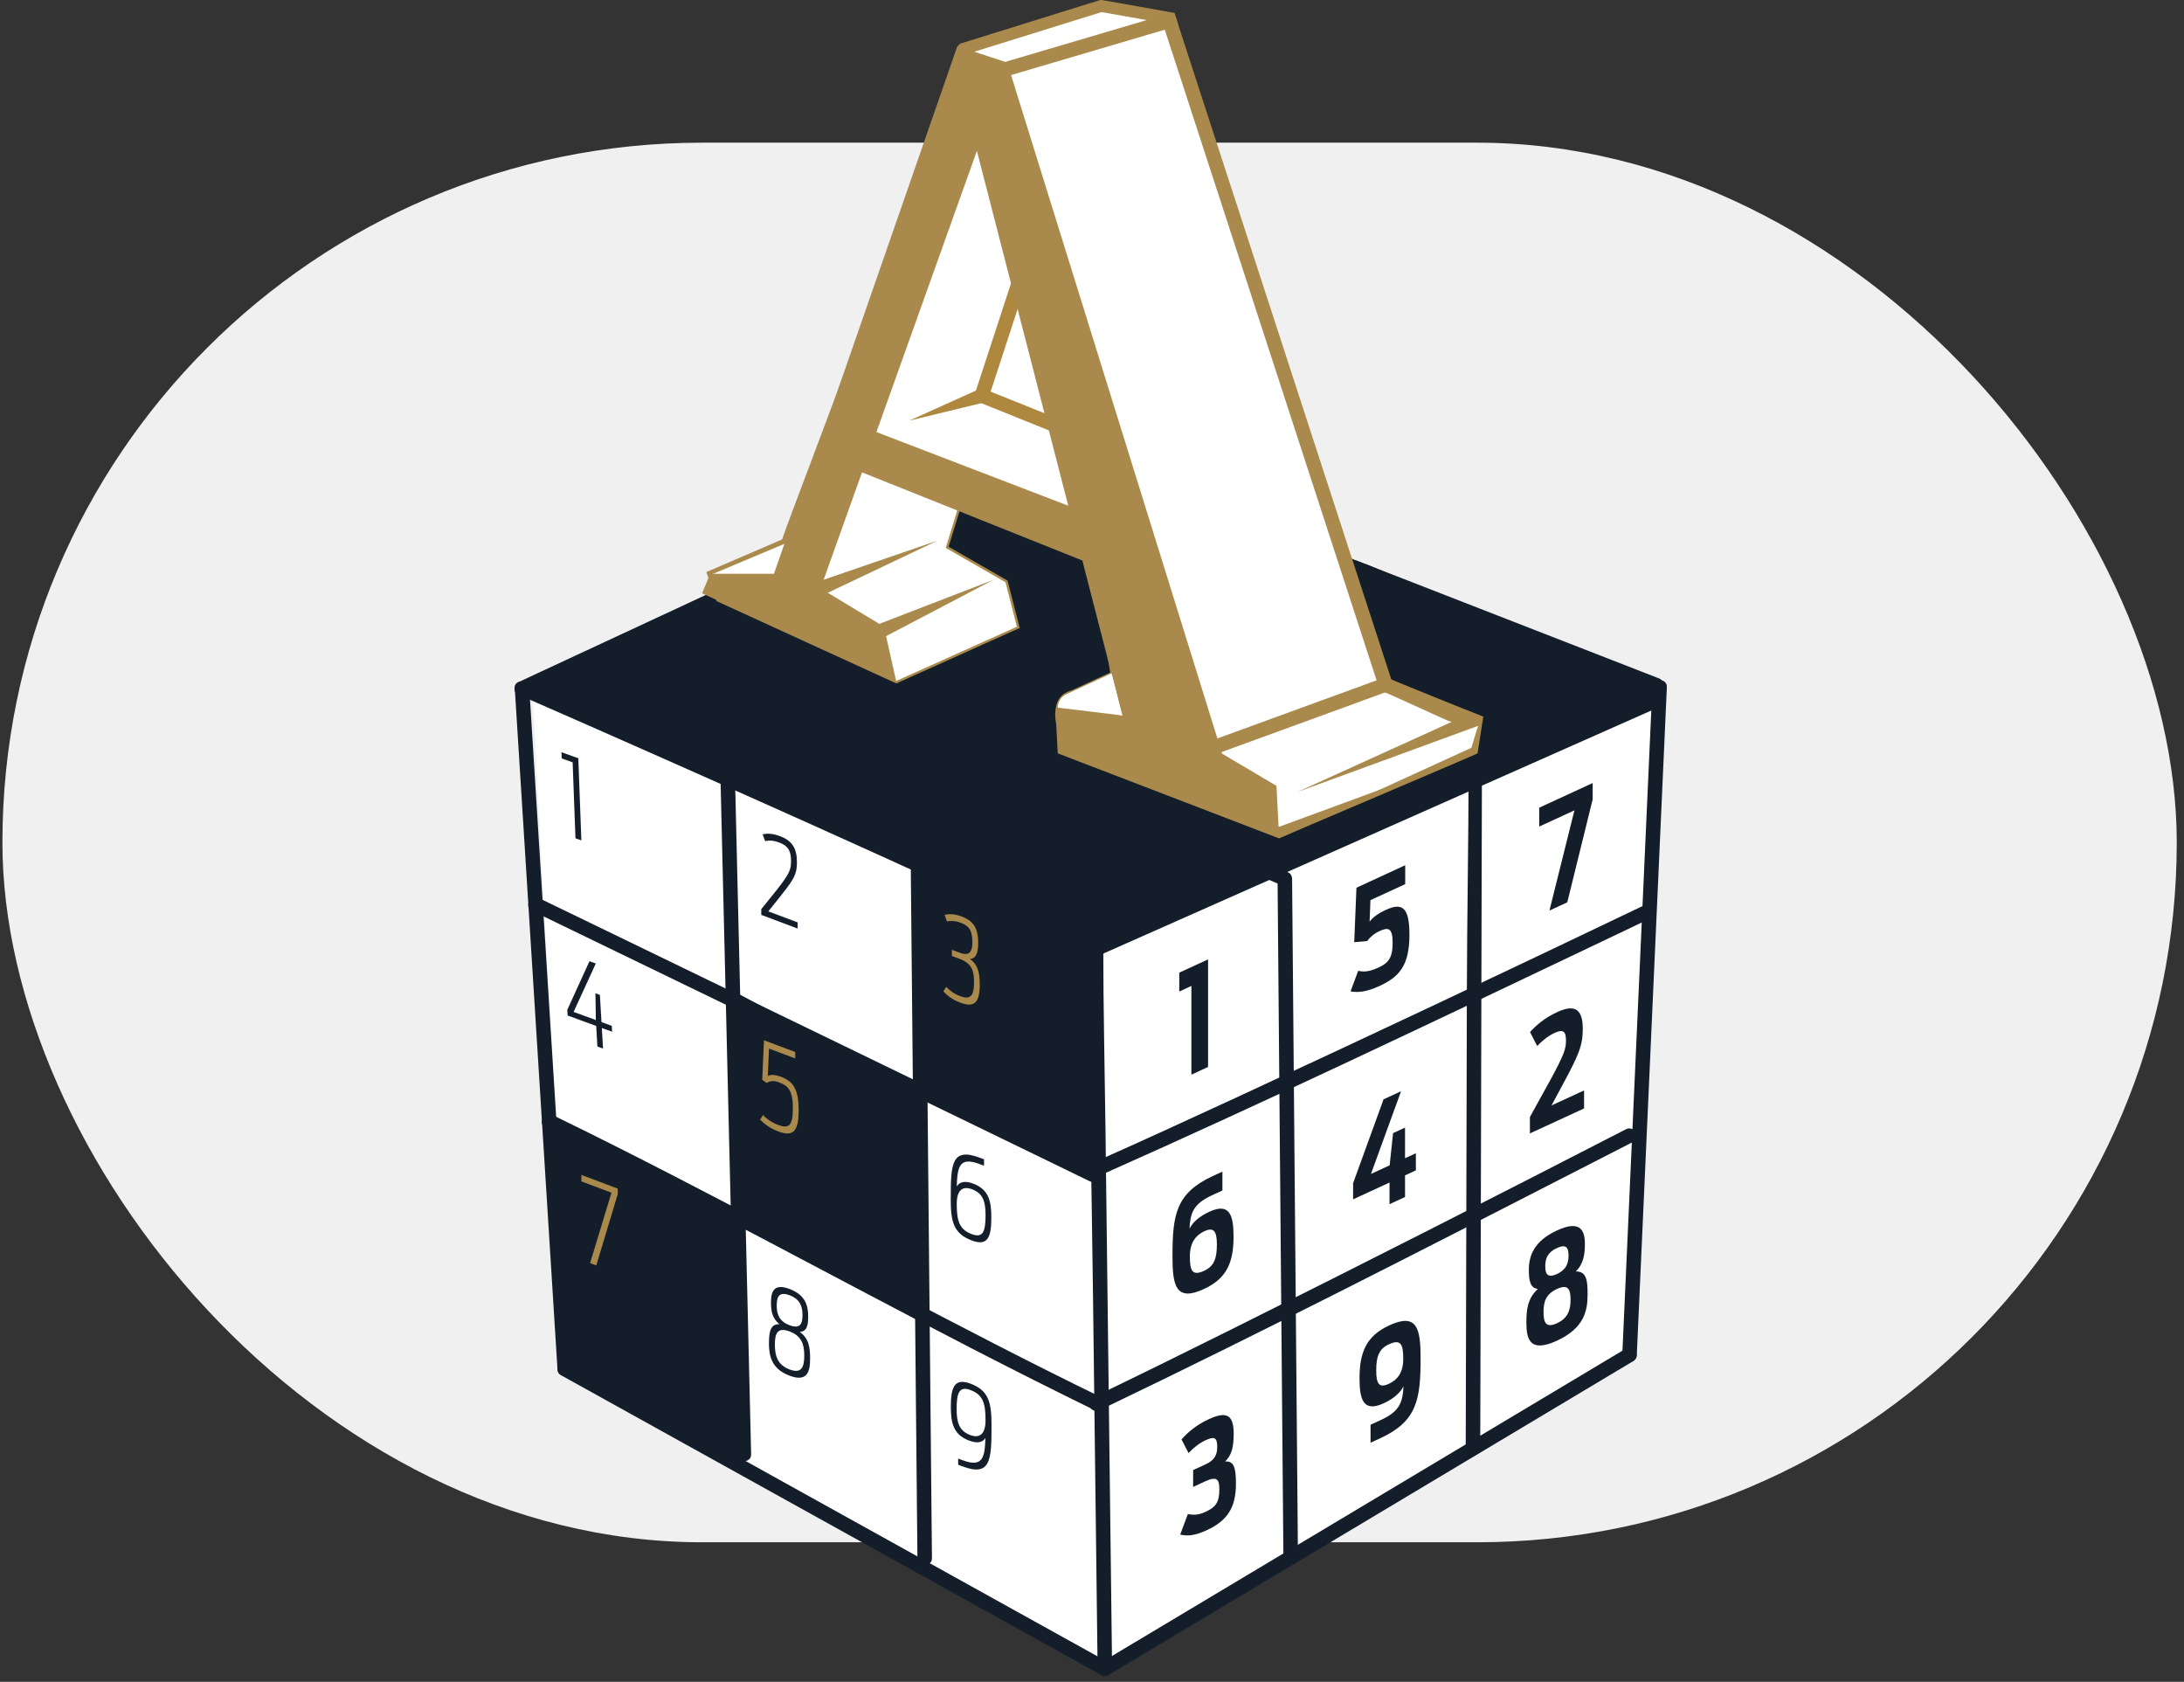 <svg width="226" height="174" viewBox="0 0 226 174" fill="none" xmlns="http://www.w3.org/2000/svg">
<rect x="0" y="0" width="226" height="174" fill="#333333" stroke="none"/>
<rect x="0.25" y="14.762" width="225" height="144.802" rx="72.401" fill="#F0F0F0"/>
<path d="M138.106 57.752C138.106 57.752 120.585 5.77 120.623 5.562L113.623 3.646L99.666 7.924V7.571L99.29 7.716L83.36 57.171L73.668 61.613V63.995L55.105 71.603L58.754 140.176L113.698 172.646L167.993 140.176L171.106 71.095L138.106 57.754V57.752Z" fill="white"/>
<path d="M113.791 121.629C131.244 113.87 148.492 105.636 165.734 97.424C167.365 96.647 168.993 95.871 170.621 95.092C171.492 94.674 170.731 93.379 169.862 93.795C155.917 100.469 141.94 107.076 127.908 113.562C122.962 115.849 118.011 118.12 113.032 120.332C112.15 120.725 112.914 122.02 113.791 121.629Z" fill="#141E2A"/>
<path d="M113.791 145.894C130.745 137.77 147.477 129.167 164.209 120.594C165.807 119.776 167.405 118.957 169.003 118.135C169.862 117.692 169.103 116.395 168.244 116.838C154.645 123.838 141.013 130.772 127.322 137.589C122.573 139.954 117.815 142.305 113.032 144.599C112.16 145.017 112.922 146.312 113.791 145.896V145.894Z" fill="#141E2A"/>
<path d="M115.08 172.644C115.003 166.443 114.928 160.242 114.852 154.041C114.7 141.599 114.547 129.16 114.394 116.718C114.316 110.427 114.166 104.133 114.166 97.845C114.166 96.878 112.664 96.875 112.664 97.845C112.664 109.776 112.954 121.714 113.099 133.642C113.232 144.461 113.365 155.281 113.5 166.1C113.528 168.281 113.553 170.462 113.58 172.644C113.593 173.61 115.095 173.613 115.083 172.644H115.08Z" fill="#141E2A"/>
<path d="M114.026 97.541C104.672 92.996 95.188 88.716 85.706 84.451C77.033 80.549 68.343 76.695 59.638 72.868C57.892 72.102 56.149 71.335 54.401 70.574C53.525 70.191 52.758 71.486 53.642 71.871C58.581 74.028 63.51 76.201 68.436 78.383C78.406 82.798 88.361 87.248 98.268 91.796C103.287 94.1 108.298 96.425 113.267 98.841C114.134 99.262 114.895 97.967 114.026 97.544V97.541Z" fill="#141E2A"/>
<path d="M113.523 120.915C104.289 116.425 95.05 111.944 85.811 107.466C77.492 103.432 69.17 99.402 60.848 95.373C59.167 94.559 57.487 93.745 55.804 92.931C54.937 92.51 54.173 93.807 55.045 94.228C59.771 96.517 64.499 98.806 69.225 101.095C78.792 105.731 88.361 110.367 97.925 115.007C102.871 117.406 107.818 119.808 112.764 122.212C113.63 122.633 114.392 121.338 113.523 120.915Z" fill="#141E2A"/>
<path d="M114.026 144.597C99.097 137.326 84.557 129.3 69.798 121.696C65.626 119.545 61.434 117.431 57.211 115.375C56.344 114.955 55.583 116.249 56.452 116.673C71.381 123.943 85.921 131.97 100.68 139.573C104.852 141.724 109.045 143.838 113.267 145.894C114.134 146.315 114.895 145.02 114.026 144.597Z" fill="#141E2A"/>
<path d="M53.269 71.223C53.767 79.152 54.263 87.078 54.762 95.007C55.556 107.647 56.349 120.284 57.141 132.924C57.324 135.829 57.507 138.734 57.687 141.639C57.747 142.601 59.25 142.606 59.19 141.639C58.691 133.71 58.195 125.784 57.697 117.855C56.903 105.215 56.109 92.578 55.318 79.938C55.135 77.033 54.952 74.128 54.772 71.223C54.712 70.261 53.209 70.256 53.269 71.223Z" fill="#141E2A"/>
<path d="M58.062 142.285C64.361 145.781 70.662 149.275 76.961 152.771C86.996 158.338 97.028 163.906 107.064 169.473C109.358 170.745 111.654 172.02 113.948 173.292C114.795 173.761 115.554 172.463 114.707 171.995C108.409 168.499 102.107 165.005 95.809 161.509C85.774 155.942 75.741 150.374 65.706 144.807C63.412 143.535 61.115 142.26 58.821 140.988C57.975 140.52 57.216 141.817 58.062 142.285Z" fill="#141E2A"/>
<path d="M170.984 71.095C170.633 78.881 170.282 86.67 169.932 94.456C169.373 106.86 168.815 119.265 168.256 131.669C168.129 134.504 168.001 137.341 167.873 140.176C167.831 141.143 169.333 141.141 169.376 140.176C169.726 132.39 170.077 124.602 170.428 116.815C170.986 104.411 171.545 92.007 172.103 79.603C172.231 76.767 172.359 73.93 172.486 71.095C172.529 70.128 171.026 70.131 170.984 71.095Z" fill="#141E2A"/>
<path d="M168.244 139.528C162.12 143.189 155.995 146.853 149.871 150.515C140.122 156.345 130.37 162.175 120.62 168.008C118.396 169.338 116.172 170.668 113.948 171.997C113.119 172.493 113.873 173.793 114.707 173.295C120.83 169.633 126.956 165.969 133.079 162.308C142.829 156.478 152.581 150.647 162.331 144.815C164.555 143.485 166.779 142.155 169.003 140.825C169.832 140.329 169.078 139.029 168.244 139.528Z" fill="#141E2A"/>
<path d="M54.401 71.871C60.322 69.117 66.242 66.364 72.162 63.609C73.001 63.219 73.84 62.828 74.679 62.44C75.518 62.052 74.792 60.737 73.92 61.143C68 63.897 62.08 66.65 56.159 69.405C55.32 69.795 54.481 70.186 53.642 70.574C52.803 70.962 53.53 72.277 54.401 71.871Z" fill="#141E2A"/>
<path d="M171.412 71.644C171.322 71.644 171.229 71.626 171.139 71.591L139.949 59.442C139.563 59.292 139.371 58.856 139.521 58.47C139.671 58.085 140.107 57.892 140.492 58.042L171.682 70.191C172.068 70.341 172.261 70.777 172.111 71.163C171.995 71.461 171.71 71.641 171.409 71.641L171.412 71.644Z" fill="#141E2A"/>
<path d="M74.559 80.634C74.747 88.538 74.937 96.445 75.125 104.348C75.423 116.843 75.721 129.335 76.019 141.829C76.087 144.702 76.157 147.574 76.225 150.449C76.247 151.414 77.75 151.419 77.727 150.449C77.539 142.546 77.349 134.639 77.161 126.735C76.863 114.241 76.565 101.749 76.267 89.254C76.2 86.382 76.129 83.509 76.062 80.634C76.039 79.67 74.537 79.665 74.559 80.634Z" fill="#141E2A"/>
<path d="M96.438 161.198C96.36 153.209 96.285 145.22 96.207 137.234C96.085 124.454 95.962 111.674 95.839 98.894C95.811 95.971 95.784 93.049 95.754 90.126C95.744 89.159 94.241 89.157 94.251 90.126C94.329 98.115 94.404 106.104 94.482 114.091C94.604 126.871 94.727 139.651 94.85 152.431C94.877 155.353 94.905 158.276 94.935 161.198C94.945 162.165 96.448 162.168 96.438 161.198Z" fill="#141E2A"/>
<path d="M134.309 160.743C134.242 152.836 134.171 144.932 134.104 137.026C133.996 124.531 133.888 112.037 133.781 99.543C133.756 96.67 133.731 93.795 133.706 90.922C133.706 90.682 133.57 90.376 133.332 90.274C132.113 89.748 130.891 89.222 129.671 88.694C128.792 88.315 128.026 89.608 128.912 89.991C130.132 90.517 131.354 91.043 132.574 91.571L132.201 90.922C132.268 98.829 132.338 106.733 132.406 114.639C132.514 127.134 132.621 139.628 132.729 152.122C132.754 154.995 132.779 157.87 132.804 160.743C132.812 161.709 134.314 161.712 134.307 160.743H134.309Z" fill="#141E2A"/>
<path d="M153.175 149.693C153.195 141.699 153.215 133.705 153.235 125.714C153.267 112.991 153.3 100.266 153.33 87.544C153.338 84.646 153.345 81.749 153.353 78.851C153.353 77.885 151.98 78.303 151.978 79.269C151.958 87.263 151.81 94.837 151.79 102.831C151.757 115.553 151.725 128.278 151.695 141C151.687 143.898 151.68 146.796 151.672 149.693C151.672 150.66 153.172 150.662 153.175 149.693Z" fill="#141E2A"/>
<path d="M58.443 141.636L56.835 116.026L76.395 125.854L76.978 151.346L58.443 141.636Z" fill="#141E2A"/>
<path d="M77.109 151.554L76.921 151.456L58.323 141.714L56.698 115.816L76.52 125.776L77.109 151.554ZM58.563 141.559L76.848 151.136L76.272 125.931L56.973 116.234L58.563 141.556V141.559Z" fill="#141E2A"/>
<path d="M76.397 126.154L76.132 102.803L94.993 113.001L95.686 136.102L76.397 126.154Z" fill="#141E2A"/>
<path d="M95.817 136.312L76.272 126.232L76.004 102.595L95.115 112.929L95.819 136.315L95.817 136.312ZM76.523 126.077L95.553 135.894L94.867 113.076L76.26 103.016L76.523 126.077Z" fill="#141E2A"/>
<path d="M94.992 113.001V89.117L113.851 98.395L113.142 121.564L94.992 113.001Z" fill="#141E2A"/>
<path d="M113.262 121.757L94.867 113.079V88.914L113.978 98.315L113.262 121.754V121.757ZM95.118 112.921L113.024 121.368L113.723 98.473L95.115 89.32V112.924L95.118 112.921Z" fill="#141E2A"/>
<path d="M113.442 145.468C113.55 153.279 113.66 161.091 113.768 168.902C113.783 170.011 113.798 171.123 113.816 172.233C113.823 172.716 114.574 172.716 114.567 172.233C114.459 164.422 114.349 156.61 114.241 148.799C114.226 147.69 114.211 146.578 114.194 145.468C114.186 144.985 113.435 144.985 113.442 145.468Z" fill="#141E2A"/>
<path d="M113.037 97.847C113.037 104.579 113.037 111.311 113.037 118.043C113.037 119.022 113.037 120.001 113.037 120.98C113.037 121.464 113.788 121.464 113.788 120.98C113.788 114.248 113.788 107.517 113.788 100.785C113.788 99.805 113.788 98.826 113.788 97.847C113.788 97.364 113.037 97.364 113.037 97.847Z" fill="#141E2A"/>
<path d="M123.282 102.007L122.03 102.585V100.632L125.01 99.257V110.387L123.285 111.183V102.007H123.282Z" fill="#141E2A"/>
<path d="M158.314 115.566L160.54 111.536C161.865 109.062 162.048 108.513 162.048 107.657C162.048 106.725 161.78 106.442 160.856 106.87C160.2 107.173 159.543 107.717 159.068 108.22L158.326 106.775C158.995 106.046 159.809 105.325 161.159 104.702C163.045 103.833 163.786 104.496 163.786 106.45C163.786 108.178 163.348 109.174 161.742 112.152L160.55 114.369L163.919 112.816V114.679L158.314 117.264V115.566Z" fill="#141E2A"/>
<path d="M122.128 158.764L122.919 156.643C123.503 156.763 124.013 156.753 124.755 156.412C125.862 155.902 126.177 155.366 126.177 154.073C126.177 153.052 125.934 152.698 124.717 153.259L123.465 153.838V152.095L124.742 151.506C125.727 151.053 125.959 150.495 125.959 149.668C125.959 148.661 125.594 148.619 124.755 149.007C124.111 149.305 123.515 149.773 122.992 150.332L122.263 148.927C122.932 148.153 123.881 147.384 125.035 146.853C126.751 146.062 127.662 146.182 127.662 148.316C127.662 149.743 127.445 150.565 126.776 151.203C127.627 151.156 127.895 151.694 127.895 153.512C127.895 156.049 126.934 157.364 124.88 158.313C123.64 158.884 122.899 158.942 122.133 158.769L122.128 158.764Z" fill="#141E2A"/>
<path d="M140.019 122.415L143.17 113.738L144.98 112.901L141.867 121.456L143.801 120.565L144.154 117.234L145.393 116.663V119.831L146.513 119.315V121.088L145.393 121.604V123.843L143.788 124.584V122.345L140.019 124.083V122.415Z" fill="#141E2A"/>
<path d="M139.756 102.56L140.547 100.439C141.156 100.579 141.727 100.527 142.651 100.101C143.635 99.648 144.111 99.127 144.111 97.552C144.111 95.976 143.638 95.924 142.774 96.322C142.165 96.602 141.79 96.94 141.472 97.359L140.134 97.479L140.365 91.844L145.411 89.517V91.471L141.812 93.131L141.727 95.348C142.043 94.932 142.541 94.536 143.405 94.138C145.095 93.359 145.849 93.853 145.849 96.705C145.849 99.933 144.755 101.085 142.761 102.004C141.497 102.588 140.56 102.733 139.759 102.563L139.756 102.56Z" fill="#141E2A"/>
<path d="M121.329 129.969C121.329 125.704 121.657 123.45 125.499 121.676L126.495 121.216V123.169L125.401 123.672C123.442 124.574 123.174 125.541 123.089 127.126C123.417 126.465 124.074 125.861 125.155 125.363C127.247 124.399 127.647 125.731 127.647 127.952C127.647 130.627 126.941 132.273 124.572 133.367C121.677 134.702 121.326 133.016 121.326 129.969H121.329ZM125.924 128.766C125.924 127.369 125.596 126.936 124.634 127.379C123.735 127.795 123.127 128.571 123.127 129.981C123.127 131.484 123.382 132.042 124.609 131.474C125.644 130.998 125.922 130.176 125.922 128.766H125.924Z" fill="#141E2A"/>
<path d="M162.927 83.835L159.278 85.518V83.564L164.81 81.013V82.695L162.183 93.354L160.335 94.206L162.924 83.835H162.927Z" fill="#141E2A"/>
<path d="M157.948 136.846C157.948 135.523 158.058 134.346 159.14 133.352C158.326 133.277 158.204 132.433 158.204 131.381C158.204 129.968 158.702 128.418 161.109 127.306C163.541 126.184 164.004 127.294 164.004 128.706C164.004 129.758 163.871 130.75 163.067 131.541C164.222 131.519 164.284 132.603 164.284 133.925C164.284 135.638 163.919 137.414 161.111 138.709C158.314 139.999 157.951 138.559 157.951 136.848L157.948 136.846ZM162.521 134.451C162.521 133.4 162.278 132.821 161.111 133.359C159.957 133.893 159.724 134.689 159.724 135.741C159.724 136.793 159.954 137.437 161.111 136.906C162.268 136.375 162.521 135.503 162.521 134.454V134.451ZM162.313 129.906C162.313 129.049 162.045 128.694 161.109 129.125C160.172 129.555 159.904 130.161 159.904 131.015C159.904 131.869 160.197 132.232 161.109 131.812C162.02 131.391 162.313 130.76 162.313 129.906Z" fill="#141E2A"/>
<path d="M141.825 147.404L142.932 146.893C144.805 146.029 145.158 145.103 145.231 143.43C144.915 144.086 144.209 144.712 143.175 145.188C141.084 146.152 140.683 144.805 140.683 142.598C140.683 139.923 141.377 138.223 143.758 137.124C146.641 135.794 147.004 137.459 147.004 140.507C147.004 144.817 146.626 147.049 142.834 148.799L141.825 149.265V147.402V147.404ZM145.206 140.56C145.206 139.072 144.95 138.514 143.723 139.082C142.689 139.558 142.411 140.364 142.411 141.789C142.411 143.214 142.739 143.62 143.701 143.177C144.662 142.733 145.208 141.972 145.208 140.56H145.206Z" fill="#141E2A"/>
<path d="M171.735 73.131L171.106 71.095L142.218 58.741L129.751 53.755L106.405 47.869L81.704 58.383L74.299 61.613L54.461 70.935L113.978 98.741" fill="#141E2A"/>
<path d="M139.588 58.167L144.264 73.467L151.955 77.414L151.988 80.204L170.18 72.117L171.735 71.095L139.588 58.167Z" fill="#141E2A"/>
<path d="M143.047 72.563L152.013 77.301C151.988 76.019 152.08 77.364 152.08 77.411L152.11 80.011L170.13 72.002L171.467 71.12L141.379 58.385L138.106 57.752L138.925 60.091L143.047 72.563Z" fill="#141E2A"/>
<path d="M59.262 78.874L58.125 78.466L58.1 77.824L59.843 78.451L60.159 86.948L59.55 86.73L59.257 78.876L59.262 78.874Z" fill="#141E2A"/>
<path d="M78.776 94.063L80.276 92.2C81.677 90.429 81.857 90.021 81.857 89.074C81.857 88.08 81.576 87.524 80.687 87.188C80.036 86.943 79.598 86.92 79.177 87.023L78.917 86.322C79.407 86.209 79.928 86.217 80.757 86.527C82.027 87.005 82.468 87.834 82.468 89.232C82.468 90.464 82.137 90.993 80.737 92.751L79.508 94.291L82.538 95.43V96.069L78.776 94.654V94.06V94.063Z" fill="#141E2A"/>
<path d="M97.622 102.575L97.903 102.1C98.313 102.503 98.724 102.823 99.343 103.056C100.362 103.439 100.793 103.116 100.793 101.624C100.793 100.534 100.652 99.71 99.282 99.197L98.501 98.904V98.265L99.343 98.581C100.402 98.979 100.622 98.328 100.622 97.474C100.622 96.194 100.212 95.768 99.383 95.455C98.882 95.267 98.391 95.25 97.993 95.323L97.742 94.649C98.203 94.539 98.792 94.546 99.453 94.794C100.602 95.228 101.223 95.851 101.223 97.569C101.223 98.766 100.893 99.187 100.372 99.217C101.113 99.755 101.384 100.449 101.384 101.894C101.384 103.825 100.743 104.248 99.373 103.732C98.561 103.427 98.103 103.066 97.622 102.578V102.575Z" fill="#A98A4C"/>
<path d="M58.704 104.476L61 99.445L61.654 99.683L59.357 104.692L61.659 105.533L61.616 102.766L62.077 102.933L62.242 105.746L63.307 106.134L63.342 106.745L62.277 106.357L62.403 108.486L61.819 108.273L61.694 106.144L58.739 105.065L58.704 104.476Z" fill="#141E2A"/>
<path d="M78.666 115.841L78.947 115.365C79.317 115.728 79.788 116.107 80.507 116.38C81.566 116.778 82.047 116.555 82.047 114.697C82.047 112.838 81.576 112.34 80.617 111.979C80.006 111.749 79.618 111.852 79.347 112.047L78.877 111.716L79.057 107.627L82.288 108.841V109.505L79.575 108.486L79.455 111.318C79.736 111.175 80.177 111.163 80.775 111.388C82.065 111.874 82.646 112.636 82.646 114.912C82.646 117.189 81.975 117.597 80.535 117.056C79.673 116.733 79.105 116.292 78.664 115.844L78.666 115.841Z" fill="#A98A4C"/>
<path d="M98.383 124.001C98.383 120.412 98.463 118.676 101.414 119.786L101.824 119.941V120.605L101.394 120.442C99.262 119.64 99.082 120.697 99.002 122.741C99.323 122.257 99.874 122.145 100.702 122.455C102.303 123.056 102.583 124.241 102.583 125.959C102.583 128.043 102.193 128.952 100.552 128.336C98.631 127.614 98.381 126.335 98.381 124.001H98.383ZM101.985 125.746C101.985 124.336 101.744 123.477 100.575 123.036C99.663 122.693 99.004 123.061 99.004 124.554C99.004 126.295 99.255 127.196 100.555 127.684C101.734 128.128 101.985 127.381 101.985 125.746Z" fill="#141E2A"/>
<path d="M63.274 123.394L60.164 122.225V121.561L63.925 122.976V123.545L61.704 130.92L61.063 130.68L63.274 123.397V123.394Z" fill="#A98A4C"/>
<path d="M79.573 138.939C79.573 137.837 79.713 136.953 80.662 137.003C79.911 136.412 79.781 135.641 79.781 134.754C79.781 133.592 80.101 132.753 81.702 133.357C83.312 133.963 83.632 135.042 83.632 136.204C83.632 137.093 83.502 137.777 82.751 137.792C83.713 138.473 83.83 139.443 83.83 140.545C83.83 141.942 83.53 143.014 81.699 142.325C79.868 141.636 79.568 140.339 79.568 138.942L79.573 138.939ZM83.224 140.252C83.224 139.137 82.984 138.23 81.704 137.75C80.424 137.269 80.184 137.995 80.184 139.11C80.184 140.224 80.424 141.201 81.704 141.684C82.984 142.167 83.224 141.379 83.224 140.254V140.252ZM83.044 136.062C83.044 135.163 82.793 134.416 81.704 134.006C80.625 133.6 80.374 134.156 80.374 135.057C80.374 135.959 80.625 136.703 81.704 137.108C82.793 137.519 83.044 136.973 83.044 136.062Z" fill="#141E2A"/>
<path d="M99.15 150.903L99.591 151.068C101.682 151.855 101.902 150.835 101.972 148.777C101.672 149.267 101.091 149.345 100.282 149.042C98.681 148.441 98.391 147.254 98.391 145.548C98.391 143.475 98.792 142.536 100.442 143.157C102.343 143.87 102.603 145.153 102.603 147.487C102.603 151.088 102.513 152.809 99.573 151.702L99.152 151.544V150.905L99.15 150.903ZM101.982 146.956C101.982 145.203 101.732 144.304 100.432 143.815C99.252 143.372 98.992 144.116 98.992 145.774C98.992 147.159 99.242 148.035 100.412 148.476C101.314 148.814 101.982 148.439 101.982 146.958V146.956Z" fill="#141E2A"/>
<path d="M82.894 57.296C80.272 58.418 77.652 59.542 75.03 60.664C74.659 60.822 74.288 60.982 73.918 61.14C73.547 61.298 73.462 61.849 73.647 62.167C73.873 62.553 74.301 62.598 74.674 62.437C77.296 61.315 79.916 60.191 82.538 59.069C82.909 58.911 83.279 58.751 83.65 58.593C84.021 58.435 84.106 57.884 83.92 57.566C83.695 57.181 83.267 57.136 82.894 57.296Z" fill="#141E2A"/>
<path d="M74.251 62.119L92.761 70.582L105.378 64.917L104.159 60.161L98.01 56.63L99.37 52.232L113.154 57.959L115.025 69.67L110.87 71.586C110.87 71.586 108.837 71.856 109.425 74.944L109.581 77.864L132.361 86.612L152.784 77.864L153.353 74.225L150.956 73.284L143.175 70.128L120.815 1.443L113.888 0.528L100.089 5.112L81.774 54.553L81.231 56.104L73.485 59.362L74.251 62.119Z" fill="white"/>
<path d="M74.346 62.036C74.321 62.029 93.142 70.559 92.708 70.464L105.325 64.799L105.255 64.944L104.036 60.188L104.096 60.266L97.948 56.735L97.86 56.685L97.89 56.59L99.25 52.192L99.29 52.062L99.418 52.114C99.508 52.157 113.189 57.832 113.267 57.867C113.277 57.919 115.138 69.585 115.15 69.645L115.165 69.738L115.08 69.778L110.925 71.694L110.913 71.698L110.89 71.704C109.46 71.999 109.28 73.725 109.553 74.929L109.708 77.849L109.628 77.739C109.628 77.739 132.408 86.484 132.408 86.487C131.992 86.63 152.599 77.203 152.526 77.248L152.133 77.754L153.232 74.198L153.31 74.333C150.492 73.236 145.979 71.383 143.132 70.233C143.082 70.233 120.71 1.553 120.702 1.478L120.805 1.563L113.878 0.649C114.231 0.536 99.698 5.437 100.214 5.152C95.896 17.012 87.945 38.127 83.69 49.76C83.029 51.563 81.972 54.343 81.356 56.141L81.338 56.194L81.288 56.216L73.542 59.474L73.615 59.327L74.356 62.036H74.346ZM74.156 62.199L73.181 59.444L73.091 59.187L73.364 59.069L81.083 55.745L80.868 55.973C81.491 54.188 82.563 51.393 83.234 49.6C87.572 38.059 95.586 16.742 99.996 5.009C100.044 4.976 113.798 0.438 113.85 0.408L113.878 0.398L113.906 0.401L120.833 1.315C120.973 1.18 143.39 70.356 143.222 70.003C146.037 71.14 150.58 73.006 153.397 74.1L153.49 74.138L153.475 74.238L152.907 77.877L152.897 77.945C152.892 78 132.433 86.67 132.408 86.717L132.36 86.737L132.313 86.72L109.533 77.972L109.458 77.942L109.453 77.862L109.297 74.942C109.112 74.03 109.095 72.705 109.891 71.957C110.094 71.724 110.635 71.468 110.815 71.463L114.97 69.547L114.9 69.68L113.029 57.969L113.104 58.065L99.32 52.337L99.488 52.259L98.128 56.657L98.07 56.512L104.219 60.043L104.264 60.068L104.276 60.118L105.496 64.874L105.521 64.977L105.426 65.019C105.403 65.009 92.783 70.712 92.756 70.707C92.693 70.694 74.213 62.207 74.151 62.189L74.156 62.199Z" fill="#A98A4C"/>
<path d="M104.82 28.695C104.377 30.05 103.933 31.408 103.49 32.763C102.784 34.924 102.075 37.088 101.369 39.249C101.206 39.747 101.043 40.246 100.88 40.742C100.745 41.152 101.041 41.508 101.396 41.653C103.605 42.542 105.812 43.431 108.02 44.318C108.336 44.446 108.652 44.571 108.967 44.699C109.338 44.849 109.781 44.536 109.879 44.183C109.994 43.76 109.733 43.421 109.363 43.271C107.154 42.382 104.948 41.493 102.739 40.606C102.423 40.479 102.108 40.353 101.792 40.226L102.308 41.137C102.751 39.782 103.194 38.425 103.638 37.07C104.344 34.909 105.053 32.745 105.759 30.584C105.922 30.085 106.085 29.587 106.247 29.091C106.373 28.71 106.102 28.282 105.731 28.18C105.331 28.069 104.945 28.315 104.82 28.695Z" fill="#AF8840"/>
<path d="M103.017 8.242C105.07 7.636 107.124 7.03 109.177 6.424C112.446 5.46 115.714 4.493 118.98 3.529C119.723 3.308 120.465 3.09 121.209 2.87C122.12 2.6 121.732 1.172 120.815 1.443C118.762 2.049 116.708 2.655 114.655 3.261C111.386 4.225 108.118 5.192 104.852 6.156C104.109 6.376 103.367 6.594 102.623 6.814C101.712 7.085 102.1 8.512 103.017 8.242Z" fill="#A98A4C"/>
<path d="M99.673 5.68C99.41 5.68 99.167 5.51 99.085 5.247C98.984 4.921 99.165 4.576 99.49 4.475L113.77 0.028C113.866 -0.002 113.963 -0.007 114.061 0.01L121.547 1.337L121.905 2.504C121.905 2.504 121.511 2.582 121.176 2.525L113.993 1.25L99.858 5.652C99.798 5.673 99.736 5.68 99.676 5.68H99.673Z" fill="#A98A4C"/>
<path d="M72.653 61.388L73.485 59.362H80.089L99.067 4.776L104.221 6.469L126.465 77.975L132.088 81.305L132.333 86.079L109.576 77.862L109.343 73.447C109.343 72.485 111.291 73.103 112.235 73.284L116.132 74.023L101.088 15.613L84.91 60.874L91.474 64.837L92.758 70.579L72.651 61.388H72.653Z" fill="#A98A4C"/>
<path d="M89.605 44.283L114.113 53.692L113.052 58.408L85.385 47.346L89.605 44.283Z" fill="#A98A4C"/>
<path d="M120.297 2.354C120.54 3.098 120.78 3.839 121.023 4.583L122.974 10.576C123.921 13.484 124.868 16.391 125.814 19.297C126.944 22.768 128.073 26.239 129.205 29.71C130.407 33.399 131.607 37.088 132.809 40.779C133.969 44.34 135.128 47.904 136.288 51.465C137.294 54.556 138.299 57.644 139.305 60.734C140.044 63.001 140.78 65.265 141.519 67.531C141.88 68.643 142.243 69.755 142.604 70.865C142.621 70.92 142.639 70.977 142.659 71.032C142.842 71.531 143.43 71.671 143.871 71.869C145.471 72.593 147.074 73.319 148.674 74.043C149.045 74.21 149.413 74.378 149.784 74.546C150.154 74.714 152.163 75.17 152.378 74.799C152.564 74.481 152.479 73.953 152.113 73.787C150.134 72.891 146.573 71.478 144.595 70.582C144.312 70.454 144.029 70.326 143.746 70.198L144.086 70.642C143.886 70.028 143.688 69.417 143.488 68.803C142.944 67.136 142.403 65.47 141.86 63.802C141.056 61.335 140.255 58.871 139.451 56.404C138.471 53.396 137.492 50.389 136.513 47.378C135.444 44.095 134.374 40.812 133.307 37.529C132.225 34.203 131.141 30.877 130.059 27.553C129.05 24.453 128.041 21.353 127.031 18.252C126.18 15.64 125.331 13.028 124.479 10.416C123.863 8.525 123.247 6.634 122.634 4.743C122.343 3.854 122.065 2.963 121.765 2.076C121.752 2.039 121.74 1.999 121.727 1.961C121.434 1.059 120.004 1.445 120.3 2.354H120.297Z" fill="#A98A4C"/>
<path d="M134.269 81.934L152.055 73.852C152.428 73.682 152.854 74.06 153.23 74.221C153.701 74.421 153.155 75.025 153.155 75.025L134.269 81.934Z" fill="#A98A4C"/>
<path d="M149.188 79.352L132.521 86.537L132.358 86.607L132.168 86.542L109.578 77.862L121.063 81.223L132.503 85.611L132.153 85.616L149.188 79.352Z" fill="#A98A4C"/>
<path d="M143.175 70.123C141.079 70.887 138.982 71.653 136.886 72.417C133.56 73.632 130.232 74.844 126.906 76.059C126.145 76.337 125.381 76.615 124.62 76.893C124.244 77.03 123.991 77.396 124.104 77.804C124.204 78.167 124.637 78.458 125.015 78.32C127.111 77.556 129.208 76.79 131.304 76.026C134.63 74.811 137.958 73.599 141.284 72.385C142.045 72.107 142.809 71.829 143.57 71.551C143.946 71.413 144.199 71.047 144.086 70.639C143.986 70.276 143.553 69.986 143.175 70.123Z" fill="#A98A4C"/>
<path d="M101.834 41.641L94.091 43.519L101.354 40.241L101.834 41.641Z" fill="#AF8840"/>
<path d="M90.785 64.624L102.824 59.978L91.396 65.971C90.462 66.417 89.833 65.034 90.785 64.624Z" fill="#A98A4C"/>
<path d="M109.46 73.214C109.46 72.59 109.839 72.029 110.415 71.791L115.023 69.665L116.135 74.02L109.46 73.211" fill="white"/>
<path d="M96.991 55.941L85.19 61.556C84.82 61.731 84.379 61.576 84.201 61.205C84.011 60.809 84.214 60.326 84.629 60.186L96.989 55.941H96.991Z" fill="#A98A4C"/>
</svg>
